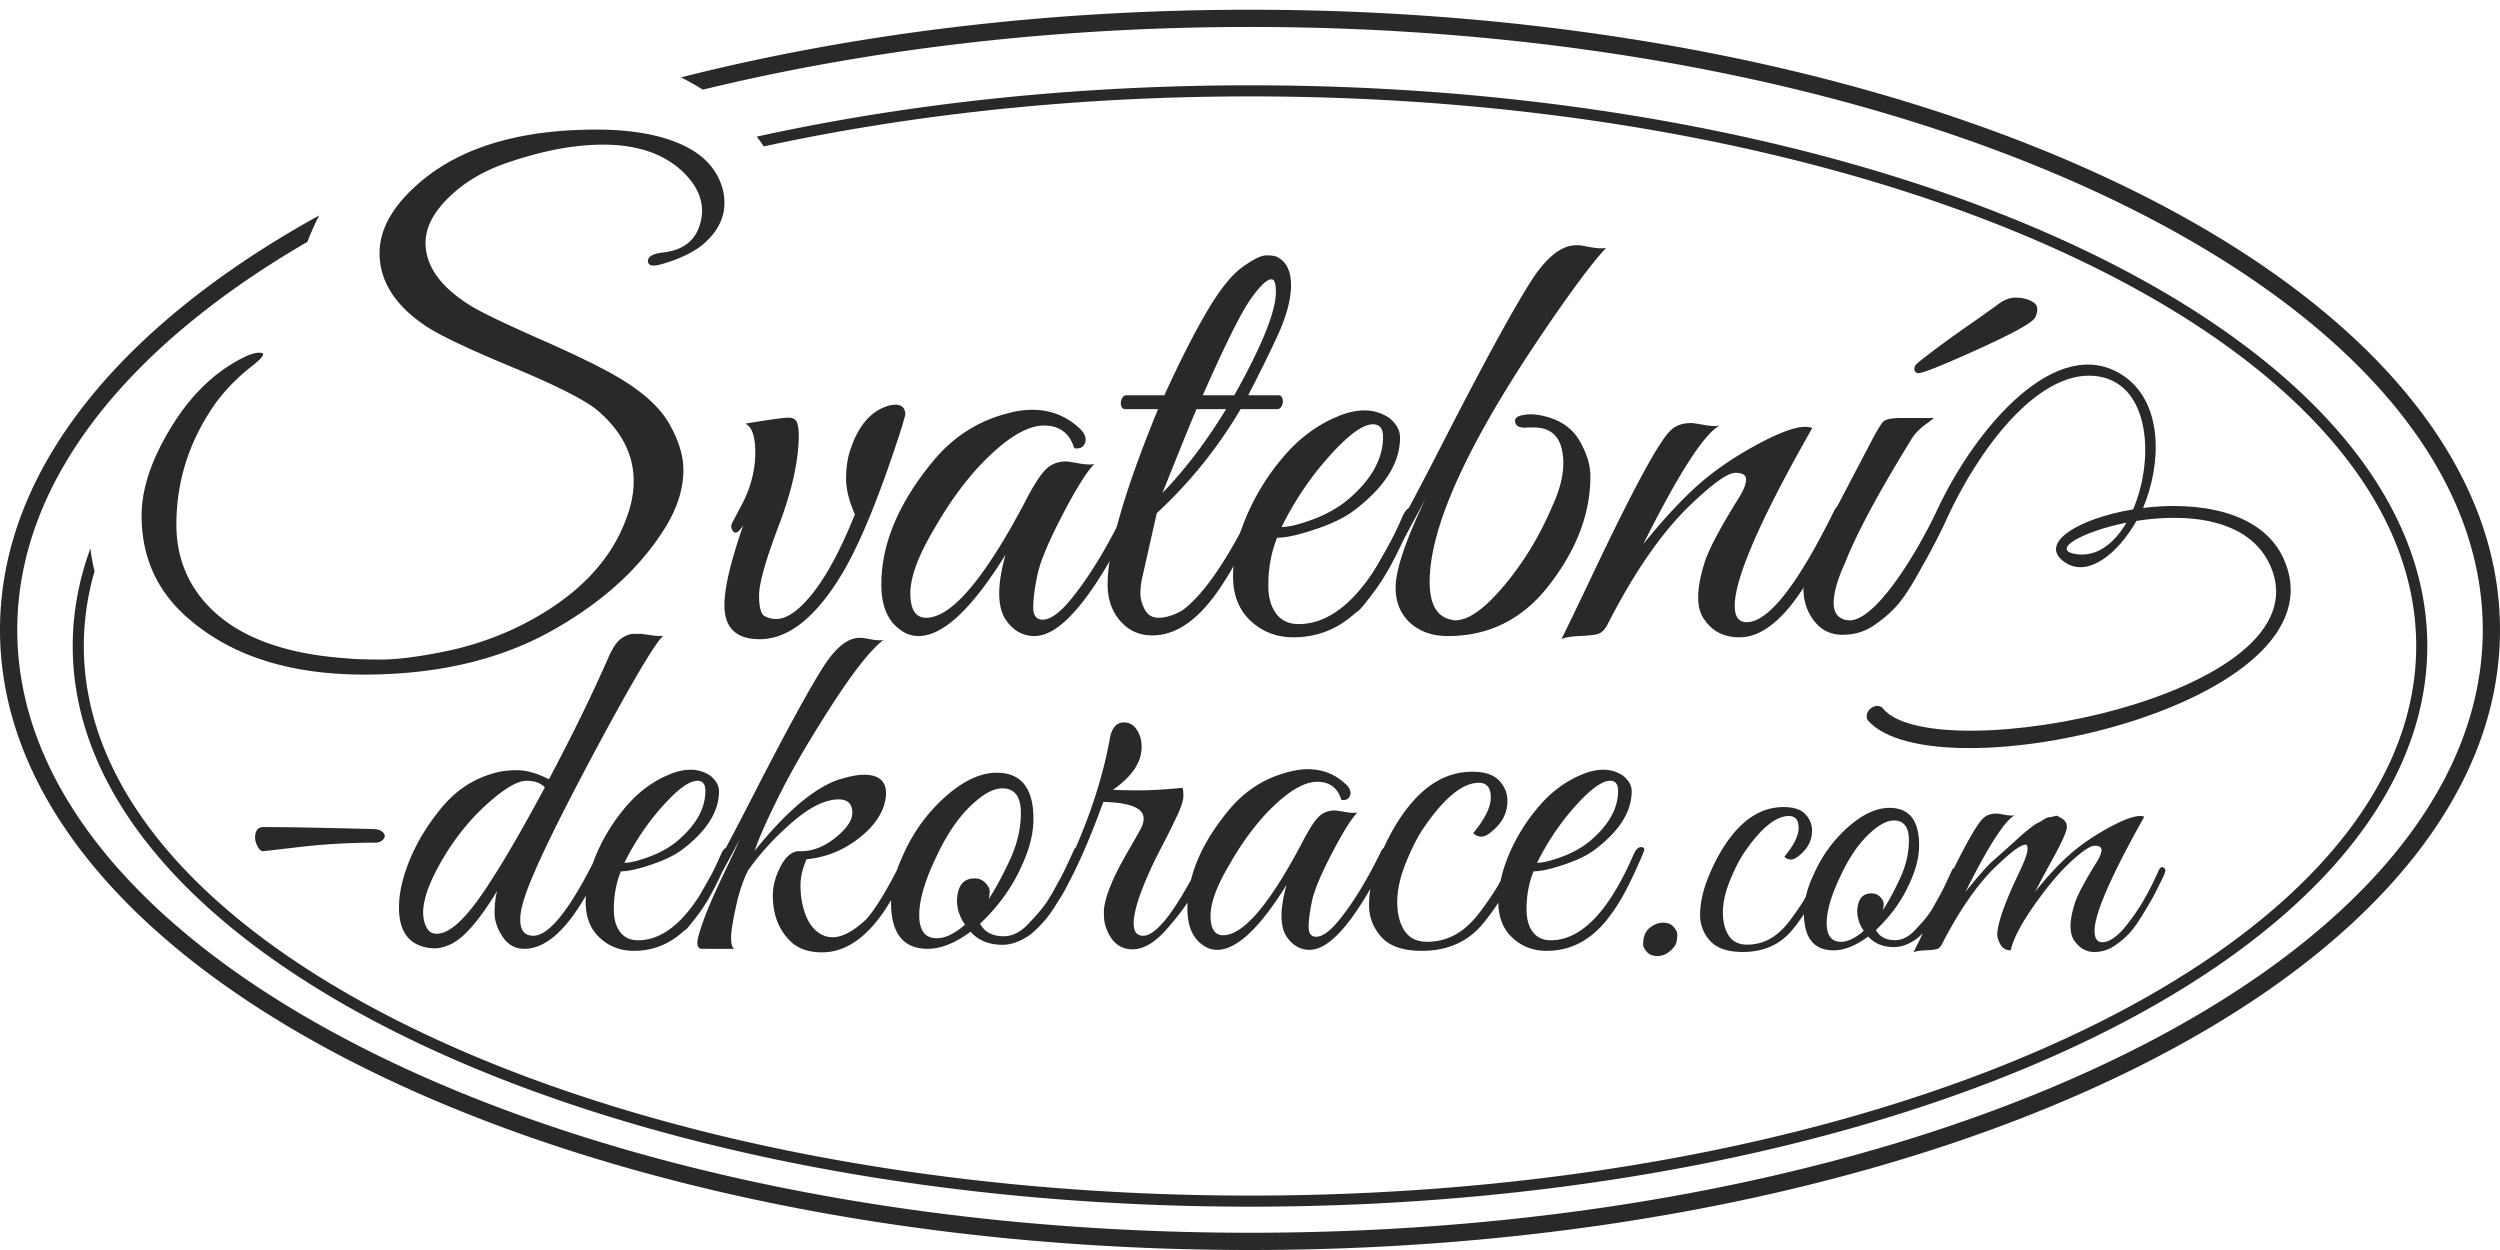<svg xmlns="http://www.w3.org/2000/svg" width="210" height="105"><g fill="#292929"><path d="M21.428 70.361c0-.591.239-.888.717-.888 1.832 0 4.932.057 9.299.17.479.028.775.211.887.548-.056.34-.296.536-.718.593-2.198 0-4.332.119-6.403.359l-3.106.36c-.17 0-.324-.134-.465-.402-.142-.268-.211-.515-.211-.74zm22.272 6.89c0 .9.366 1.352 1.1 1.352 1.323 0 3.084-2.212 5.281-6.636.086-.169.163-.338.233-.507a.574.574 0 01.338-.338c.155-.057.262-.021.318.105.056.127.028.331-.085.613-2.254 5.241-4.536 7.861-6.847 7.861-.76 0-1.366-.338-1.817-1.014-.45-.676-.676-1.345-.676-2.008 0-.662.07-1.274.21-1.837-1.633 2.704-3.042 4.24-4.225 4.606-.338.14-.67.21-.993.21-.325 0-.641-.041-.952-.126-1.38-.366-2.07-1.465-2.07-3.297 0-1.239.317-2.613.95-4.12.635-1.508 1.53-2.952 2.684-4.332 1.155-1.38 2.55-2.31 4.184-2.79.593-.197 1.29-.295 2.093-.295.803 0 1.697.253 2.683.76 1.917-3.606 3.55-6.944 4.903-10.016.394-.93.782-1.529 1.162-1.796.38-.267.733-.402 1.057-.402h.591c.071 0 .339.036.803.106.465.07.825.092 1.078.063-.648.592-2.367 3.466-5.157 8.622-3.55 6.593-5.69 10.989-6.423 13.186-.282.817-.423 1.494-.423 2.03zm2.071-11.116c-.366-.367-.88-.55-1.542-.55s-1.585.494-2.769 1.48c-1.887 1.577-3.452 3.521-4.69 5.832-.818 1.521-1.226 2.775-1.226 3.762 0 .45.09.859.274 1.225.184.366.472.55.867.55.957 0 2.141-.987 3.55-2.96 1.408-1.972 3.254-5.085 5.536-9.34zm6.382 7.058c-.394.958-.591 2.028-.591 3.212 0 .789.175 1.416.528 1.88.352.465.852.698 1.5.698 2.564 0 4.889-2.409 6.973-7.227.198-.451.437-.648.72-.592.112.029.168.099.168.212 0 .112-.317.852-.95 2.218-.635 1.367-1.275 2.472-1.924 3.318-1.437 1.972-3.212 2.958-5.325 2.958-1.127 0-2.086-.366-2.874-1.098-.789-.733-1.183-1.734-1.183-3.001 0-1.268.303-2.614.908-4.037a15.475 15.475 0 012.473-3.972c1.043-1.225 2.24-2.12 3.592-2.684.648-.282 1.268-.422 1.86-.422.592 0 1.14.169 1.648.507.479.394.719.831.719 1.31 0 1.69-1.015 3.31-3.043 4.86-.62.48-1.494.909-2.621 1.29-1.126.38-1.986.57-2.578.57zm7.1-6.763c0-.563-.225-.845-.676-.845-.789 0-1.986.972-3.593 2.916a21.742 21.742 0 00-2.535 3.973c.479 0 1.176-.169 2.092-.507.916-.338 1.711-.789 2.388-1.352 1.55-1.325 2.324-2.72 2.324-4.185zm12.342 1.86c0-.76-.38-1.141-1.141-1.141-1.128 0-2.43.64-3.91 1.923-1.479 1.282-2.712 2.628-3.698 4.036-.423.817-.767 1.846-1.035 3.085-.269 1.24-.402 2.1-.402 2.579 0 .478.084.789.253.93H59c-.423 0-.529-.374-.317-1.12.212-.747.5-1.558.866-2.431.367-.873.825-1.88 1.374-3.022.55-1.14.951-2.007 1.205-2.599-2.311 4.368-3.804 6.875-4.48 7.523-.282.254-.423.17-.423-.254 0-.085.028-.183.085-.295.985-1.297 2.95-4.818 5.895-10.566 2.944-5.749 5.008-9.51 6.192-11.285.958-1.38 1.887-2.07 2.789-2.07h.254c.028 0 .275.041.74.126.464.085.81.1 1.035.043-1.042.789-2.48 2.599-4.312 5.43-1.83 2.832-3.281 5.311-4.352 7.44-1.071 2.126-1.79 3.74-2.155 4.838 2.563-3.184 4.86-5.156 6.889-5.917.958-.31 1.718-.465 2.282-.465 1.24 0 1.859.521 1.859 1.564 0 .338-.07.718-.211 1.14-.395 1.072-1.204 2.037-2.43 2.896a8.312 8.312 0 01-4.036 1.5c-.339.789-.508 1.515-.508 2.177 0 .662.07 1.261.211 1.796.339 1.353.972 2.183 1.903 2.494.197.056.394.084.591.084.79 0 1.72-.493 2.79-1.479.873-.958 2.014-2.888 3.423-5.79.197-.366.352-.486.464-.359.113.126.17.246.17.359 0 .112-.211.662-.634 1.648-.423.987-1.015 2.07-1.775 3.255-1.606 2.423-3.381 3.634-5.326 3.634-1.183 0-2.098-.338-2.746-1.014-.93-.958-1.395-2.212-1.395-3.762 0-.788.211-1.592.634-2.409.422-.816.916-1.254 1.479-1.31h.254c.986 0 1.951-.38 2.895-1.14.944-.761 1.416-1.452 1.416-2.072zm12.13-3.38c2.055 0 3.084 1.295 3.084 3.888 0 1.182-.31 2.45-.93 3.803-.789 1.832-1.972 3.494-3.55 4.987.367.704 1.029 1.057 1.987 1.057.76 0 1.479-.38 2.155-1.141.845-.874 1.45-1.641 1.817-2.304.367-.662.634-1.147.803-1.458.17-.31.387-.754.655-1.332.269-.576.43-.93.486-1.056a.298.298 0 01.296-.19c.282-.028.423.07.423.296a.684.684 0 01-.084.296l-.254.591c-.17.395-.296.677-.38.846-.085.169-.233.472-.444.909-.212.436-.394.781-.55 1.035-.155.253-.366.592-.634 1.014a9.875 9.875 0 01-.718 1.015c-.211.253-.472.534-.782.845-.31.31-.606.55-.887.718-.705.423-1.367.634-1.987.634-1.155 0-2.057-.366-2.705-1.099-1.296.958-2.493 1.437-3.592 1.437-2.058 0-3.086-1.296-3.086-3.888 0-1.184.31-2.451.93-3.804.845-1.972 2.036-3.648 3.571-5.03 1.536-1.38 2.995-2.07 4.375-2.07zm.463 1.31c-.76 0-1.661.506-2.704 1.52-1.043 1.015-1.972 2.395-2.79 4.143-.986 2.028-1.478 3.69-1.478 4.986 0 1.297.492 1.945 1.479 1.945.704 0 1.493-.38 2.366-1.141-.45-.649-.676-1.338-.676-2.071.056-1.212.55-1.818 1.48-1.818.366 0 .668.127.908.38.239.254.36.487.36.698 0 .212-.029.43-.086.655.48-.704 1.03-1.704 1.65-3 .704-1.437 1.056-2.846 1.056-4.227 0-1.38-.522-2.07-1.565-2.07zm11.708-3.467c0 1.269-.803 2.466-2.409 3.593.564.028 1.317.042 2.261.042.944 0 2.134-.07 3.571-.211.056.084.085.31.085.676 0 .366-.17.909-.507 1.627a64.014 64.014 0 01-.909 1.86l-.76 1.48a30.24 30.24 0 00-.804 1.71 26.794 26.794 0 00-.74 1.86c-.703 2.142-.591 3.213.34 3.213 1.182 0 2.929-2.353 5.24-7.058.197-.367.359-.507.486-.423.126.085.19.19.19.317 0 .126-.183.563-.55 1.31a72.685 72.685 0 01-1.183 2.303c-.423.79-1.085 1.705-1.986 2.747-1.072 1.297-2.1 1.944-3.086 1.944-1.099 0-1.86-.662-2.282-1.986-.084-.253-.127-.633-.127-1.141 0-.507.162-1.184.486-2.029.324-.845.838-1.873 1.542-3.085.705-1.211 1.1-1.923 1.185-2.134.084-.211.126-.416.126-.613 0-.873-1.127-1.338-3.381-1.395l-.507 1.352c-1.776 4.65-3.48 7.763-5.114 9.341-.281.254-.423.17-.423-.254 0-.085.029-.183.085-.295 1.578-2.086 2.944-4.55 4.099-7.396 1.156-2.846 1.958-5.551 2.41-8.115.168-.874.563-1.31 1.183-1.31.62 0 1.07.394 1.353 1.183.084.254.126.55.126.887zm18.131 5.495c-.507.507-1.225 1.655-2.155 3.444-.93 1.79-1.487 3.128-1.67 4.015-.183.888-.275 1.606-.275 2.156 0 .549.212.824.635.824.535 0 1.197-.493 1.986-1.479 1.156-1.437 2.296-3.312 3.424-5.621.112-.254.239-.394.38-.423.225-.084.338 0 .338.254 0 .14-.042.31-.127.507-2.592 5.24-4.776 7.86-6.551 7.86-.817 0-1.48-.393-1.986-1.182-.254-.423-.38-.987-.38-1.69 0-.706.14-1.565.422-2.58-2.255 3.636-4.198 5.453-5.832 5.453-.45 0-.86-.14-1.226-.423-.845-.591-1.268-1.606-1.268-3.042 0-2.762 1.198-5.566 3.593-8.412 1.352-1.577 3.014-2.605 4.987-3.084a5.957 5.957 0 011.521-.212c1.296 0 2.395.451 3.297 1.353.281.31.366.605.253.887-.113.282-.352.394-.718.338-.31-1.014-.987-1.521-2.029-1.521-1.211 0-2.705.958-4.48 2.873-1.014 1.128-1.958 2.451-2.831 3.973-1.099 1.832-1.649 3.297-1.649 4.396 0 1.099.352 1.648 1.056 1.648 1.692 0 3.903-2.592 6.636-7.776.535-1.043.986-1.754 1.353-2.135.366-.38.831-.57 1.394-.57.113 0 .401.042.866.127.465.084.81.098 1.036.042zm9.72 1.732c.987-1.182 1.48-2.183 1.48-3 0-.817-.338-1.225-1.014-1.225-1.325 0-2.832 1.21-4.522 3.634-.536.76-1.057 1.761-1.564 3-.507 1.24-.76 2.36-.76 3.36s.204 1.81.612 2.43c.408.621 1.042.93 1.901.93.86 0 1.656-.204 2.39-.613.732-.407 1.428-1.056 2.09-1.943.663-.888 1.163-1.628 1.501-2.22a59.61 59.61 0 001.395-2.662c.196-.394.366-.557.507-.486.141.07.211.17.211.296 0 .127-.19.592-.57 1.395-.38.802-.762 1.557-1.142 2.26-.38.705-.922 1.494-1.626 2.368-1.268 1.577-3.001 2.366-5.199 2.366-1.577 0-2.712-.387-3.402-1.161-.69-.776-1.036-1.67-1.036-2.684 0-1.241.303-2.593.909-4.058.606-1.465 1.303-2.733 2.092-3.804 1.634-2.226 3.522-3.338 5.663-3.338 1.043 0 1.796.246 2.261.739.466.493.698 1.064.698 1.712 0 .958-.394 1.775-1.183 2.452-.395.365-.726.549-.994.549a.956.956 0 01-.698-.297zm5.073 3.213c-.395.958-.592 2.028-.592 3.212 0 .789.176 1.416.529 1.88.351.465.852.698 1.5.698 2.564 0 4.888-2.409 6.973-7.227.197-.451.437-.648.719-.592.113.029.169.099.169.212 0 .112-.317.852-.951 2.218-.634 1.367-1.275 2.472-1.923 3.318-1.437 1.972-3.212 2.958-5.325 2.958-1.127 0-2.086-.366-2.875-1.098-.789-.733-1.183-1.734-1.183-3.001 0-1.268.303-2.614.91-4.037a15.476 15.476 0 012.472-3.972c1.042-1.225 2.24-2.12 3.592-2.684.648-.282 1.268-.422 1.859-.422.592 0 1.141.169 1.65.507.478.394.717.831.717 1.31 0 1.69-1.014 3.31-3.043 4.86-.62.48-1.493.909-2.62 1.29-1.127.38-1.986.57-2.578.57zm7.1-6.763c0-.563-.225-.845-.676-.845-.79 0-1.986.972-3.593 2.916a21.744 21.744 0 00-2.536 3.973c.48 0 1.177-.169 2.093-.507.915-.338 1.711-.789 2.388-1.352 1.55-1.325 2.324-2.72 2.324-4.185"/><path d="M158.227 59.58c4.47 5.077 37.282-1.115 32.493-12.034-1.77-4.034-7.031-4.461-11.258-3.79-1.626 2.861-4.087 4.701-5.93 3.53-2.494-1.581 1.008-3.733 5.648-4.499 1.856-4.321 1.416-10.836-3.297-11.215-4.78-.384-9.707 6.18-12.414 12.132-.674 1.481-1.228 2.399-1.79 3.437l-3.23 4.098c-3.024 1.83-3.235 1.398-3.465.84 2.366.646 6.201-5.945 7.72-9.207 3.287-7.053 10.087-14.886 15.551-11.385 3.47 2.223 3.34 7.448 1.762 11.179 4.6-.575 9.995.255 11.803 4.26 5.553 12.306-29.332 20.054-34.937 13.567-.192-.321-.047-.787.324-1.038.371-.253.828-.196 1.02.125zm20.392-15.674c-3.772.75-6.392 2.297-4.244 2.637 1.732.275 3.21-.871 4.244-2.637" fill-rule="evenodd"/><path d="M140.278 79.897c-.32.274-.672.41-1.06.41-.387 0-.684-.12-.889-.359-.205-.239-.308-.45-.308-.632 0-.616.183-1.072.548-1.368.364-.297.74-.444 1.128-.444.387 0 .684.12.889.358.205.24.308.45.308.633 0 .182-.023.393-.069.632-.045.24-.228.496-.547.77zm9.609-7.933c.797-.957 1.196-1.767 1.196-2.428s-.273-.992-.82-.992c-1.071 0-2.291.98-3.66 2.941-.432.615-.854 1.425-1.265 2.428-.41 1.003-.615 1.91-.615 2.719 0 .808.166 1.464.496 1.965.33.502.844.753 1.54.753.695 0 1.338-.166 1.93-.497.594-.33 1.157-.854 1.694-1.572.536-.718.94-1.317 1.214-1.795a47.34 47.34 0 001.128-2.155c.16-.319.296-.45.41-.392.114.056.17.136.17.239 0 .102-.153.478-.46 1.128a39.067 39.067 0 01-.924 1.83c-.307.57-.746 1.208-1.317 1.914-1.025 1.277-2.427 1.915-4.205 1.915-1.277 0-2.194-.313-2.754-.94a3.17 3.17 0 01-.837-2.171c0-1.003.246-2.098.736-3.283.49-1.186 1.054-2.212 1.692-3.078 1.323-1.8 2.85-2.7 4.582-2.7.844 0 1.454.199 1.83.598.376.398.564.86.564 1.384 0 .776-.32 1.437-.958 1.983-.318.297-.587.445-.803.445a.772.772 0 01-.564-.24zm8.822-4.104c1.664 0 2.496 1.049 2.496 3.147 0 .957-.25 1.983-.752 3.077-.639 1.481-1.596 2.827-2.873 4.034.297.57.833.856 1.608.856.615 0 1.196-.308 1.744-.924.684-.706 1.173-1.327 1.47-1.864.297-.535.513-.928.65-1.179.136-.25.313-.61.53-1.077.216-.467.348-.752.393-.855a.242.242 0 01.24-.153c.227-.023.342.056.342.239a.557.557 0 01-.07.24l-.204.478c-.137.319-.24.547-.308.684-.069.137-.188.382-.36.734-.17.354-.319.634-.444.839-.125.205-.296.479-.512.82a8.035 8.035 0 01-.582.821c-.17.205-.382.433-.632.684-.251.251-.49.444-.718.581-.571.342-1.106.513-1.608.513-.934 0-1.664-.297-2.188-.889-1.05.775-2.018 1.162-2.907 1.162-1.664 0-2.495-1.048-2.495-3.145 0-.958.25-1.983.751-3.078.684-1.596 1.647-2.952 2.89-4.069 1.242-1.117 2.422-1.676 3.539-1.676zm.376 1.06c-.616 0-1.345.41-2.188 1.23-.844.822-1.596 1.94-2.257 3.352-.798 1.642-1.197 2.987-1.197 4.036 0 1.048.399 1.572 1.197 1.572.57 0 1.209-.308 1.915-.923-.365-.524-.547-1.082-.547-1.675.045-.98.444-1.47 1.196-1.47.297 0 .542.102.736.307.194.205.29.393.29.564 0 .171-.022.347-.068.53.388-.57.831-1.378 1.333-2.428.57-1.162.855-2.302.855-3.419s-.421-1.676-1.265-1.676zm21.03-.307c-2.781 4.946-4.172 8.138-4.172 9.574 0 .639.216.958.65.958.546 0 1.173-.41 1.88-1.232 1.072-1.298 2.006-2.86 2.804-4.684.137-.319.274-.444.41-.376.137.069.206.16.206.273 0 .114-.114.4-.342.856l-.547 1.093c-.137.274-.439.798-.907 1.573-.466.776-.866 1.346-1.196 1.71-.331.365-.753.724-1.266 1.078a3.004 3.004 0 01-1.744.53c-.65 0-1.202-.32-1.658-.958-.205-.296-.308-.701-.308-1.214s.115-1.134.342-1.863c.228-.73.855-1.916 1.882-3.557.25-.41.375-.736.375-.975 0-.24-.188-.358-.564-.358-.376 0-1.054.455-2.035 1.367-.98.912-2.011 2.143-3.094 3.693-1.083 1.55-1.727 2.793-1.932 3.727-.387 0-.673-.159-.855-.478-.183-.32-.273-.593-.273-.82 0-.936.626-2.714 1.88-5.335.41-.866.627-1.454.65-1.761.023-.307-.017-.467-.12-.48-.102-.01-.245.03-.427.12-.41.206-1.038.707-1.881 1.505-1.596 1.46-3.169 3.681-4.719 6.668-.114.25-.256.405-.428.462-.17.057-.506.097-1.008.12-.501.022-.832.079-.991.17.41-.798 1.128-2.29 2.154-4.48 1.846-3.92 3.077-6.177 3.692-6.77.274-.273.65-.41 1.129-.41.091 0 .325.035.701.103.376.069.655.08.837.034-.843.456-2.221 2.599-4.136 6.429 1.071-1.322 1.84-2.189 2.307-2.6a116.555 116.555 0 001.573-1.401l.547-.496a16.13 16.13 0 011.078-.906c.228-.183.404-.302.53-.359.125-.057.295-.154.512-.29.217-.138.377-.206.48-.206.102 0 .244-.028.427-.086.182-.057.307-.04.376.052.456.182.684.467.684.854 0 .342-.388 1.22-1.163 2.633a108.675 108.675 0 00-1.505 2.805c1.003-1.254 1.96-2.285 2.872-3.095.913-.81 1.99-1.556 3.232-2.24 1.242-.684 2.148-1.026 2.719-1.026a.76.76 0 01.341.069"/><path d="M105 .817c28.903 0 55.087 5.78 74.054 15.122C198.174 25.357 210 38.425 210 52.91c0 14.483-11.827 27.55-30.946 36.969C160.088 99.22 133.904 105 105 105c-28.904 0-55.088-5.78-74.053-15.122C11.827 80.46 0 67.392 0 52.908c0-13.407 10.135-25.6 26.807-34.81-.358.704-.686 1.44-.985 2.218C10.62 29.138 1.45 40.519 1.45 52.908c0 13.886 11.518 26.503 30.137 35.675 18.773 9.248 44.73 14.968 73.414 14.968 28.685 0 54.641-5.72 73.415-14.968 18.619-9.172 30.136-21.79 30.136-35.675 0-13.885-11.517-26.503-30.136-35.674C159.64 7.986 133.686 2.265 105 2.265c-16.507 0-32.11 1.896-45.96 5.266A23.783 23.783 0 0057.2 6.5C71.536 2.867 87.786.817 105 .817"/><path d="M105 7.166c27.248 0 51.926 5.238 69.796 13.704 17.977 8.516 29.097 20.321 29.097 33.393 0 13.073-11.12 24.877-29.097 33.394-17.87 8.466-42.548 13.703-69.796 13.703-27.248 0-51.926-5.237-69.796-13.703C17.228 79.14 6.108 67.336 6.108 54.263c0-2.797.51-5.537 1.488-8.198.072.65.19 1.29.349 1.917a22.472 22.472 0 00-.905 6.281c0 12.681 10.915 24.193 28.561 32.554 17.75 8.41 42.288 13.612 69.4 13.612 27.11 0 51.648-5.202 69.399-13.612 17.645-8.36 28.561-19.873 28.561-32.554 0-12.68-10.916-24.193-28.561-32.553C156.649 13.3 132.112 8.098 105 8.098c-14.577 0-28.408 1.504-40.842 4.202-.183-.279-.381-.552-.592-.822C76.168 8.71 90.205 7.166 105 7.166"/><path d="M161.122 31.351a.47.47 0 01-.185-.079c-.088-.052-.131-.141-.131-.264 0-.124.034-.24.105-.344.07-.107.573-.513 1.508-1.218a94.034 94.034 0 013.045-2.198 90.097 90.097 0 002.382-1.693c.494-.37.979-.556 1.456-.556s.9.087 1.27.264c.371.177.556.397.556.662s-.052.503-.159.715c-.176.423-1.764 1.314-4.764 2.673-3 1.36-4.694 2.038-5.083 2.038M159.35 50.86c-.513.583-1.157 1.139-1.934 1.669-.776.529-1.658.793-2.646.793s-1.783-.388-2.383-1.165c-.6-.776-.9-1.685-.9-2.726 0-1.04.265-2.038.794-2.991l4.606-8.789c.67-1.305 1.112-2.055 1.324-2.25.212-.194.723-.29 1.534-.29h2.7c-.07.07-.246.211-.529.423-.635.424-1.11.918-1.43 1.483-2.716 4.411-4.552 7.834-5.504 10.27-.636 1.377-.954 2.506-.954 3.388 0 .989.565 1.482 1.695 1.482l2.064-1.005c1.412-1.377 3.07-4.041 4.976-7.994.283-.53.53-.697.741-.504.213.195.133.671-.237 1.43-.371.759-.662 1.35-.874 1.774-.211.423-.645 1.217-1.297 2.382-.653 1.165-1.236 2.038-1.747 2.62"/><path d="M152.228 35.958c-4.34 7.623-6.511 12.6-6.511 14.929 0 .917.334 1.377 1.005 1.377 1.8 0 4.218-3.054 7.253-9.16.212-.494.424-.687.635-.582.213.106.318.248.318.424s-.07.388-.212.635c-1.87 3.776-3.45 6.38-4.738 7.809-1.288 1.43-2.576 2.144-3.864 2.144-1.29 0-2.268-.494-2.94-1.482-.352-.46-.528-1.086-.528-1.88 0-.794.176-1.755.529-2.885.353-1.13 1.324-2.965 2.912-5.506.388-.635.583-1.138.583-1.509 0-.37-.3-.556-.9-.556-.6 0-1.748.795-3.442 2.382-2.542 2.33-4.994 5.824-7.359 10.483-.211.353-.45.574-.715.662-.264.089-.785.15-1.562.185-.775.036-1.288.124-1.534.265.564-1.13 1.676-3.442 3.334-6.935 2.965-6.177 4.907-9.707 5.824-10.589.424-.423 1.006-.635 1.747-.635.141 0 .503.053 1.085.159.583.105 1.015.123 1.298.053-1.306.706-3.441 4.023-6.406 9.952 1.658-2.046 3.168-3.679 4.526-4.897 1.36-1.217 2.992-2.347 4.897-3.387 1.906-1.041 3.3-1.562 4.183-1.562.211 0 .405.035.582.106M131.317 38.922c0-2.011-.83-3.017-2.488-3.017h-.424c-.636.07-1.006-.053-1.112-.371-.106-.318.052-.53.476-.635a3.54 3.54 0 011.376-.053c1.836.282 3.09 1.147 3.76 2.594.459.882.687 1.747.687 2.594 0 3.035-1.11 6.018-3.334 8.947-2.224 2.965-5.101 4.447-8.63 4.447-1.306 0-2.365-.37-3.177-1.112-.812-.741-1.218-1.73-1.218-2.965 0-1.482.847-3.988 2.542-7.517-2.894 5.47-4.765 8.612-5.612 9.424-.353.317-.53.212-.53-.318 0-.106.037-.23.107-.37 1.235-1.624 3.696-6.035 7.385-13.236 3.688-7.2 6.274-11.912 7.756-14.136 1.2-1.729 2.365-2.594 3.494-2.594h.318c.035 0 .343.053.926.16.583.105 1.015.122 1.298.052-1.165 1.235-3 3.706-5.506 7.412-6.212 9.212-9.319 16.094-9.319 20.647 0 1.87.6 2.93 1.8 3.177.107.035.23.053.371.053 1.095 0 2.462-.98 4.103-2.939 1.642-1.959 2.99-4.19 4.05-6.697.6-1.306.9-2.488.9-3.547"/><path d="M107.28 45.17c-.493 1.2-.74 2.54-.74 4.023 0 .988.22 1.773.662 2.356.44.582 1.067.874 1.88.874 3.21 0 6.123-3.018 8.734-9.053.247-.565.547-.812.9-.742.142.035.212.124.212.264 0 .142-.397 1.069-1.191 2.78-.794 1.712-1.597 3.098-2.409 4.156-1.8 2.47-4.024 3.706-6.67 3.706-1.412 0-2.612-.459-3.6-1.377-.989-.917-1.483-2.17-1.483-3.758 0-1.589.38-3.274 1.138-5.056a19.337 19.337 0 013.098-4.977c1.306-1.535 2.805-2.655 4.5-3.362.811-.352 1.588-.529 2.328-.529.742 0 1.43.212 2.065.636.601.493.9 1.04.9 1.64 0 2.118-1.27 4.148-3.811 6.089-.777.6-1.871 1.139-3.283 1.614-1.411.477-2.488.716-3.23.716zm8.895-8.472c0-.705-.282-1.058-.847-1.058-.988 0-2.489 1.218-4.5 3.653a27.182 27.182 0 00-3.176 4.976c.6 0 1.473-.211 2.62-.635 1.147-.424 2.144-.988 2.991-1.694 1.942-1.66 2.912-3.406 2.912-5.242"/><path d="M93.04 49.087c0-2.93 1.412-7.836 4.235-14.718h-2.753c-.176 0-.291-.097-.344-.29a.838.838 0 01.053-.584c.089-.193.22-.29.397-.29h3.177c1.27-2.788 2.452-5.118 3.547-6.99 1.094-1.87 2.1-3.131 3.017-3.784.918-.653 1.58-.98 1.985-.98.407 0 .698.036.874.107.812.388 1.218 1.19 1.218 2.408s-.406 2.691-1.218 4.42a123.292 123.292 0 01-2.382 4.818h2.54c.177 0 .293.098.345.291a.847.847 0 01-.052.583c-.09.194-.221.29-.398.29h-3.07a38.455 38.455 0 01-7.041 8.736l-1.218 5.4a5.956 5.956 0 00-.159 1.35c0 .442.124.892.37 1.351.247.459.635.688 1.165.688.6 0 1.27-.212 2.012-.635 1.694-1.271 3.565-3.936 5.611-7.994.142-.318.31-.512.504-.583.194-.07.308-.027.344.133.036.159-.018.414-.159.767-1.165 2.436-2.082 4.165-2.753 5.189-1.906 3.07-3.935 4.605-6.089 4.605-1.093 0-1.993-.405-2.7-1.218-.705-.811-1.058-1.835-1.058-3.07zm10.641-15.883c2.33-4.164 3.494-7.058 3.494-8.682 0-.706-.123-1.06-.37-1.06-.388 0-.98.566-1.774 1.696-.794 1.129-2.126 3.81-3.997 8.046zm-.688 1.165h-2.489c-.423.988-1.375 3.336-2.858 7.041 1.906-1.976 3.688-4.323 5.347-7.041"/><path d="M91.928 38.975c-.635.635-1.536 2.074-2.7 4.315-1.165 2.24-1.862 3.917-2.091 5.03-.23 1.111-.345 2.01-.345 2.7 0 .688.265 1.032.794 1.032.671 0 1.501-.618 2.489-1.853 1.447-1.8 2.876-4.147 4.289-7.041.14-.318.3-.495.475-.53.283-.106.424 0 .424.318 0 .176-.052.388-.159.635-3.247 6.565-5.982 9.847-8.205 9.847-1.024 0-1.854-.494-2.489-1.482-.317-.53-.476-1.235-.476-2.118 0-.882.176-1.959.53-3.23-2.825 4.554-5.26 6.83-7.307 6.83a2.46 2.46 0 01-1.535-.529c-1.06-.742-1.589-2.012-1.589-3.812 0-3.459 1.5-6.97 4.5-10.535 1.695-1.977 3.777-3.265 6.248-3.865a7.521 7.521 0 011.906-.265c1.623 0 3 .565 4.13 1.694.352.389.458.76.317 1.112-.141.353-.442.494-.9.423-.388-1.27-1.236-1.905-2.541-1.905-1.519 0-3.389 1.2-5.612 3.6-1.27 1.412-2.453 3.07-3.547 4.976-1.377 2.295-2.065 4.13-2.065 5.506 0 1.377.44 2.065 1.324 2.065 2.117 0 4.888-3.247 8.311-9.741.671-1.306 1.236-2.197 1.694-2.674.46-.477 1.041-.715 1.748-.715.14 0 .503.053 1.085.16.582.105 1.015.122 1.297.052M76.045 34.846l-.265.952c-1.8 5.612-3.459 9.707-4.976 12.283-2.223 3.742-4.553 5.612-6.989 5.612-1.976 0-2.964-.953-2.964-2.859 0-1.447.529-3.688 1.588-6.724-.353.565-.627.75-.82.556-.194-.194-.24-.432-.133-.714l.953-1.8c.67-1.377 1.006-2.753 1.006-4.13 0-1.377-.282-2.188-.847-2.435 2.118-.353 3.353-.52 3.705-.502.353.017.574.167.663.449.088.282.132.6.132.953 0 2.153-.556 4.694-1.668 7.623-1.111 2.93-1.667 4.898-1.667 5.904 0 1.006.158 1.587.476 1.746.318.16.635.239.953.239.918 0 1.96-.741 3.124-2.224 1.164-1.482 2.33-3.67 3.494-6.565-.494-1.13-.741-2.126-.741-2.991 0-.864.106-1.632.318-2.303.635-2.011 1.64-3.264 3.018-3.759.281-.105.546-.159.793-.159.565 0 .847.283.847.848M58.972 17.714c0-1.18-.557-2.293-1.67-3.338-1.6-1.484-3.81-2.226-6.628-2.226-2.47 0-5.203.523-8.195 1.568-1.566.54-2.922 1.282-4.07 2.226-1.775 1.484-2.663 2.967-2.663 4.451 0 1.99 1.305 3.778 3.915 5.363.974.573 2.931 1.509 5.872 2.807 2.94 1.298 5.088 2.352 6.445 3.162 2.053 1.214 3.47 2.513 4.254 3.895.782 1.383 1.174 2.664 1.174 3.844 0 1.687-.574 3.406-1.722 5.16-2.018 3.137-4.976 5.835-8.873 8.094-4.488 2.63-9.9 3.945-16.231 3.945-6.09 0-10.926-1.5-14.51-4.501-2.784-2.294-4.176-5.245-4.176-8.853 0-2.293.862-4.822 2.584-7.588 1.722-2.765 3.836-4.721 6.342-5.868.522-.202.913-.27 1.173-.202.262.067.044.387-.651.961-1.496 1.147-2.697 2.411-3.602 3.794-1.949 2.967-2.923 6.188-2.923 9.662 0 2.293.662 4.3 1.983 6.02 2.367 3.068 6.472 4.805 12.318 5.21.661.067 1.644.1 2.95.1 1.304 0 3.078-.226 5.322-.682a26.011 26.011 0 006.498-2.251c4.49-2.294 7.394-5.261 8.716-8.903.418-1.08.626-2.124.626-3.136 0-2.294-1.06-4.317-3.183-6.071-1.149-.877-3.488-2.048-7.02-3.516-3.532-1.467-5.906-2.588-7.124-3.363-2.68-1.754-4.02-3.828-4.02-6.223 0-2.09 1.202-4.13 3.602-6.12 3.445-2.834 8.317-4.25 14.615-4.25 2.957 0 5.366.43 7.228 1.29 1.861.86 3.001 2.15 3.418 3.87.07.337.105.674.105 1.012 0 1.315-.626 2.496-1.879 3.54-.87.675-2.036 1.214-3.497 1.62-.626.168-.974.1-1.044-.203-.07-.438.366-.708 1.305-.81 1.67-.201 2.696-1.01 3.08-2.427.104-.371.156-.725.156-1.063"/></g></svg>